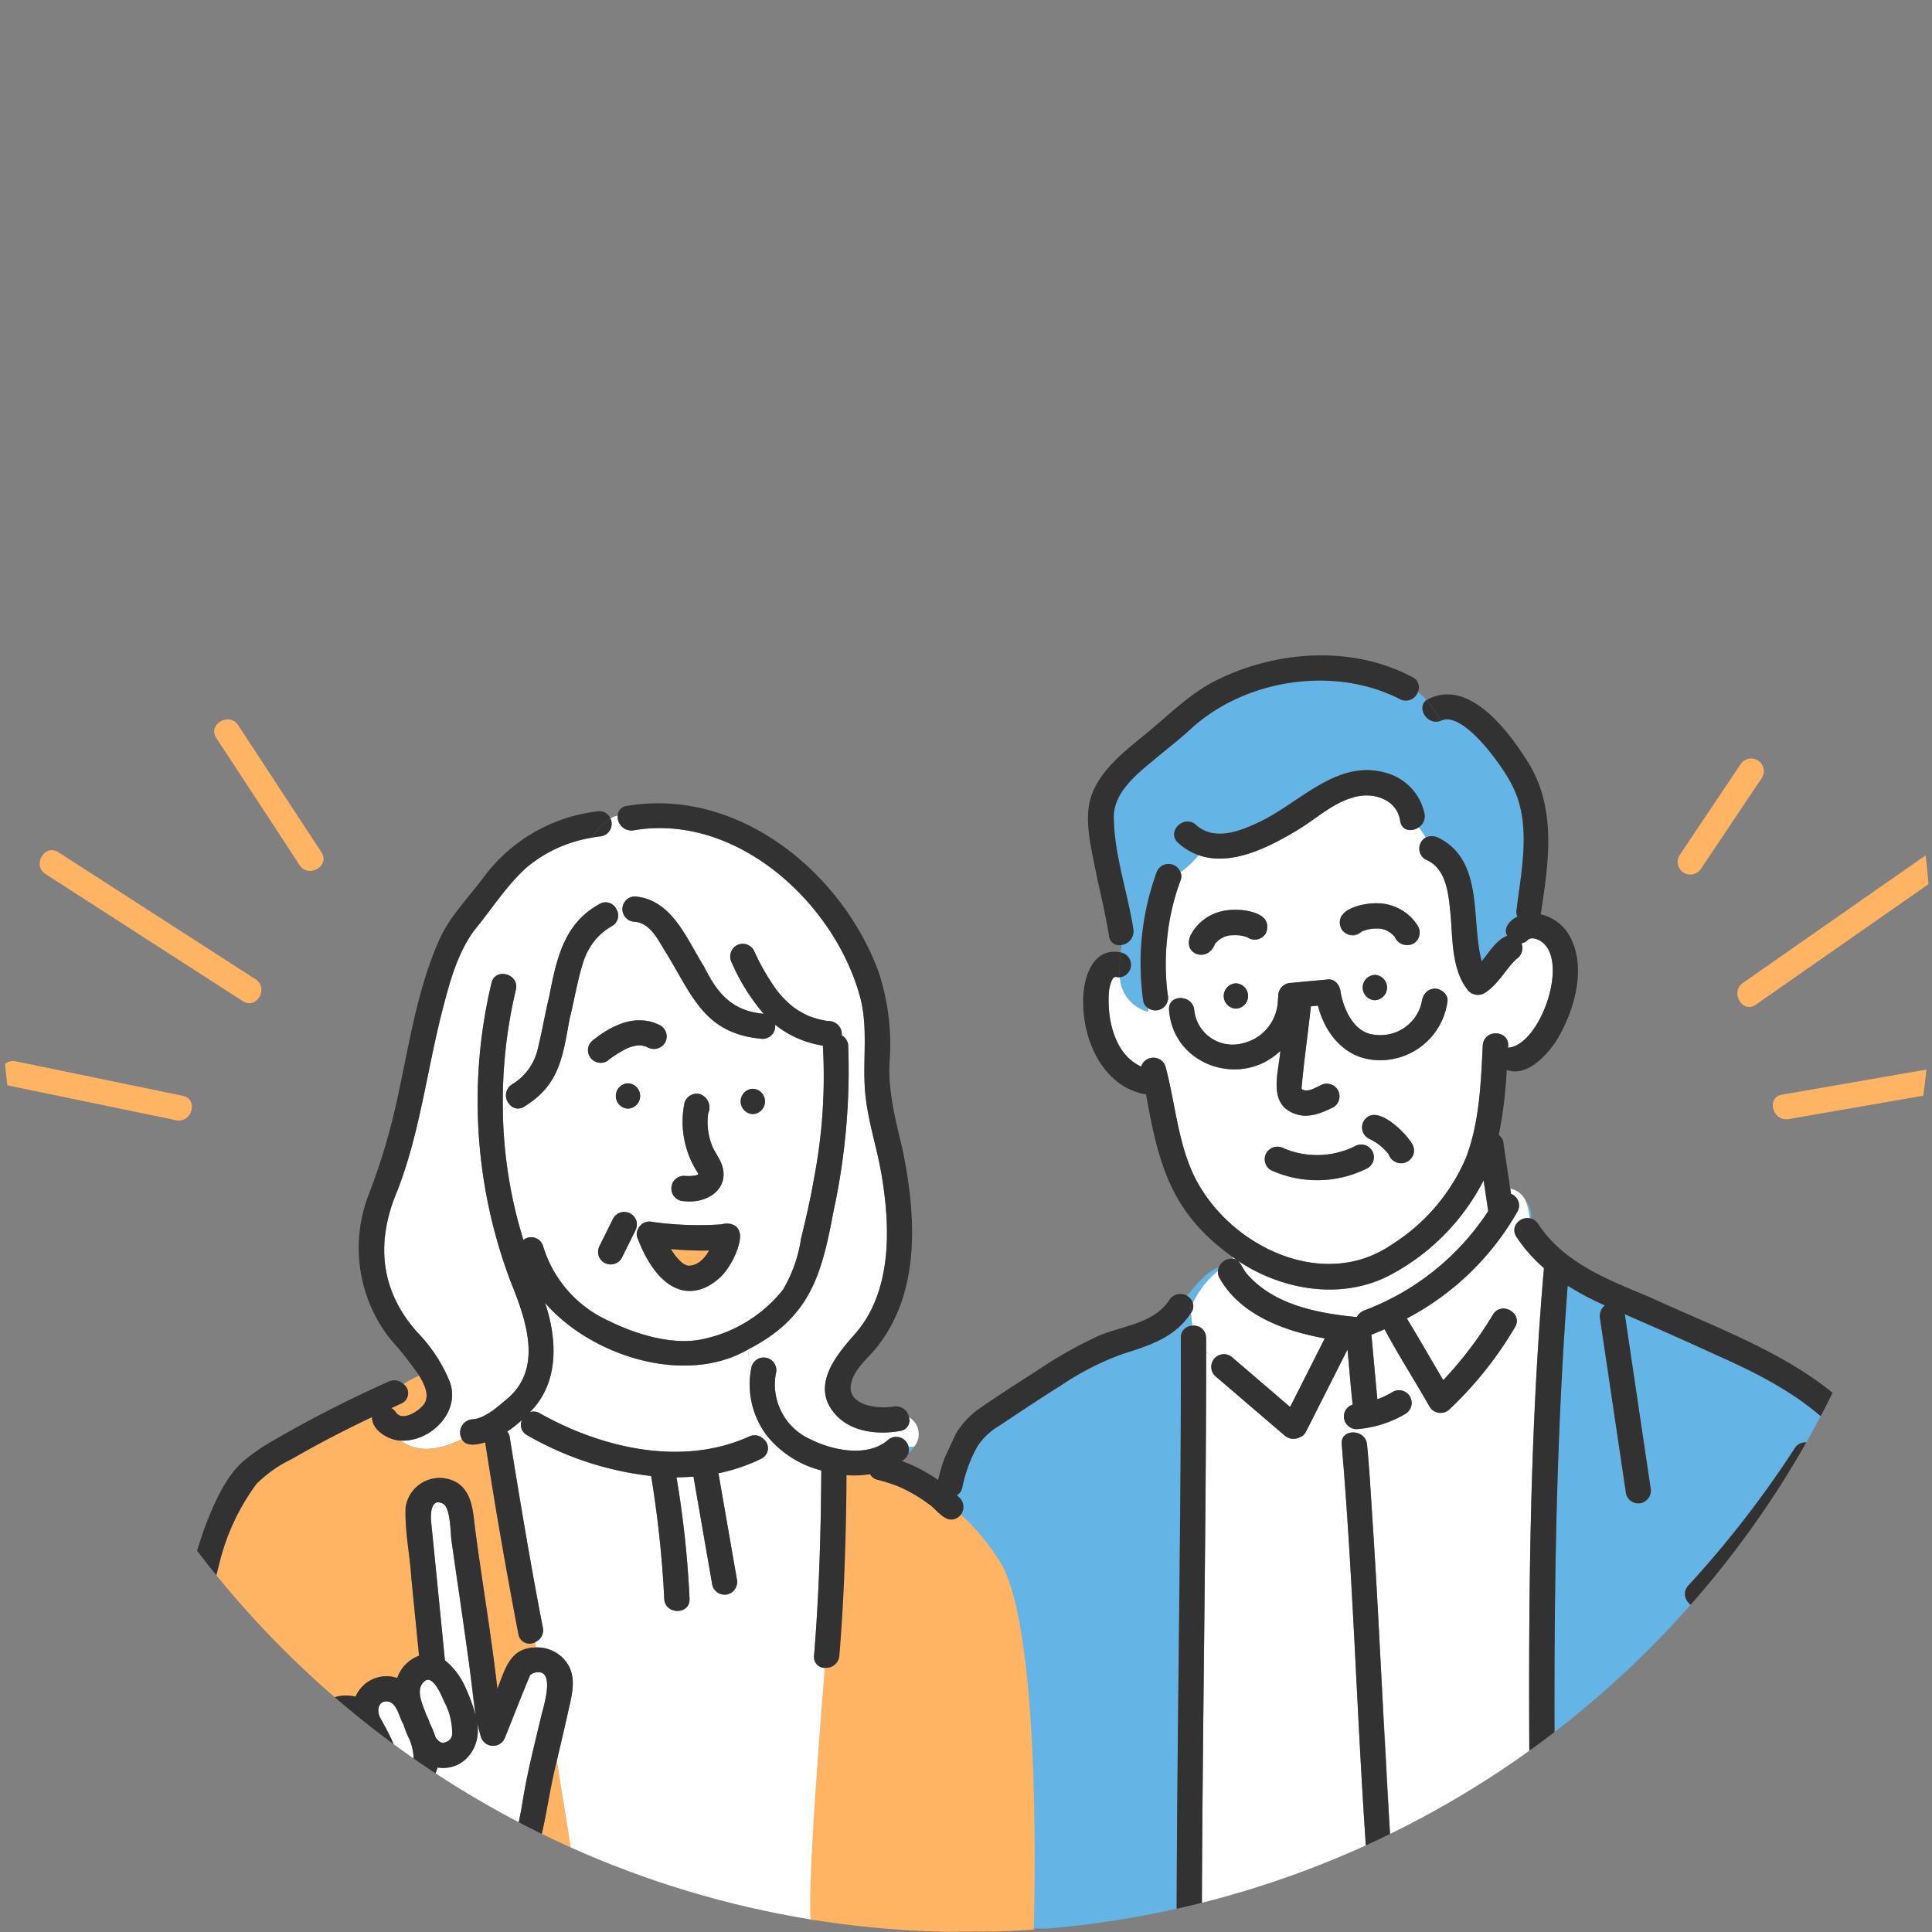 <svg xmlns="http://www.w3.org/2000/svg" xmlns:xlink="http://www.w3.org/1999/xlink" width="203" height="203" viewBox="0 0 203 203">
  <rect x="0" y="0" width="203" height="203" fill="#808080" stroke="none"/>
  <defs>
    <clipPath id="clip-path">
      <circle id="楕円形_59" data-name="楕円形 59" cx="101.5" cy="101.5" r="101.5" fill="#f5f5f5"/>
    </clipPath>
    <clipPath id="clip-path-2">
      <rect id="長方形_69163" data-name="長方形 69163" width="209.779" height="134.137" fill="none"/>
    </clipPath>
  </defs>
  <g id="マスクグループ_94" data-name="マスクグループ 94" clip-path="url(#clip-path)">
    <g id="グループ_103933" data-name="グループ 103933" transform="translate(0 68.863)">
      <g id="グループ_103932" data-name="グループ 103932" clip-path="url(#clip-path-2)">
        <path id="パス_111371" data-name="パス 111371" d="M52.3,159.246a.191.191,0,0,1,.04.023l-.015-.015c-.009,0-.016-.008-.025-.008" transform="translate(-13.678 -41.652)" fill="#64b4e6"/>
        <path id="パス_111372" data-name="パス 111372" d="M51.044,157.313l.016.008c.053,0,.125,0,.182,0l.024-.007.042-.022.01-.011a1.875,1.875,0,0,1,.112-.2,2.605,2.605,0,0,0,.078-.3,5.069,5.069,0,0,0,0-.764,4.46,4.46,0,0,0-.26-.857c-.412-.879-.836-1.768-1.326-2.614a2.471,2.471,0,0,1-.124-.274l-.006-.013-.038-.089c-.5-1.265-2.379-.4-2.615.649-.029.123-.075.243-.093.37a12.64,12.64,0,0,0,.049,2.04,1.32,1.32,0,0,1,2.367-.19c.392.611.732,1.256,1.15,1.851a3.5,3.5,0,0,0,.331.348c.064.014.106.058.1.074" transform="translate(-12.298 -39.637)" fill="#fff"/>
        <path id="パス_111373" data-name="パス 111373" d="M47.064,153.658c0-.021,0-.019,0,0" transform="translate(-12.31 -40.186)" fill="#64b4e6"/>
        <path id="パス_111374" data-name="パス 111374" d="M52.612,159.395h0l.066-.021a.247.247,0,0,0-.067.021" transform="translate(-13.761 -41.685)" fill="#64b4e6"/>
        <path id="パス_111375" data-name="パス 111375" d="M52.428,159.339l.01,0v-.005h0c-.006,0-.051-.036-.088-.059a.3.3,0,0,0,.078.062" transform="translate(-13.693 -41.66)" fill="#64b4e6"/>
        <path id="パス_111376" data-name="パス 111376" d="M52.7,159.391l.027-.016c-.015.007-.026.013-.027.016" transform="translate(-13.783 -41.686)" fill="#64b4e6"/>
        <path id="パス_111377" data-name="パス 111377" d="M58.787,157.374a1.313,1.313,0,0,0-.061.158.254.254,0,0,0,.061-.158" transform="translate(-15.36 -41.162)" fill="#64b4e6"/>
        <path id="パス_111378" data-name="パス 111378" d="M58.6,157.759a.433.433,0,0,0,.058-.07c0-.01-.031.028-.058.07" transform="translate(-15.327 -41.244)" fill="#64b4e6"/>
        <path id="パス_111379" data-name="パス 111379" d="M57.851,158.264a.216.216,0,0,0,.075-.007.213.213,0,0,0-.075.007" transform="translate(-15.131 -41.393)" fill="#64b4e6"/>
        <path id="パス_111380" data-name="パス 111380" d="M57.492,158.295c.01-.007-.05-.013-.112-.018.042.013.1.029.112.018" transform="translate(-15.008 -41.398)" fill="#64b4e6"/>
        <path id="パス_111381" data-name="パス 111381" d="M58.217,158.132a.174.174,0,0,0-.054.02l.054-.02" transform="translate(-15.213 -41.36)" fill="#64b4e6"/>
        <path id="パス_111382" data-name="パス 111382" d="M174.115,40.052c-.212.078-.056.036.015,0a.106.106,0,0,0,.016-.011l-.03.01" transform="translate(-45.513 -10.473)" fill="#64b4e6"/>
        <path id="パス_111383" data-name="パス 111383" d="M197.8,39.407c.016.018.032.032.048.046l.01.007c-.019-.018-.041-.034-.058-.053" transform="translate(-51.736 -10.307)" fill="#64b4e6"/>
        <path id="パス_111384" data-name="パス 111384" d="M197.879,39.479l.019.018c.037.027.042.026-.019-.018" transform="translate(-51.757 -10.326)" fill="#64b4e6"/>
        <path id="パス_111385" data-name="パス 111385" d="M174.194,40.038l.007,0s.009-.007.009-.01l-.016.012" transform="translate(-45.562 -10.469)" fill="#64b4e6"/>
        <path id="パス_111386" data-name="パス 111386" d="M95.485,84.507c.136.22.261.408.416.622a5.444,5.444,0,0,0,.764.807c.1.064.192.128.3.185.024,0,.223.083.276.1.147,0,.265-.018.346-.012a4.732,4.732,0,0,0,.473-.136c.153-.09.292-.162.442-.266a4.692,4.692,0,0,0,.61-.619,3.786,3.786,0,0,0,.357-.568,34.512,34.512,0,0,1-4.006-.145c.007.012.013.024.02.035" transform="translate(-24.97 -22.094)" fill="#ffb464"/>
        <path id="パス_111387" data-name="パス 111387" d="M58.821,157.2c0-.01,0-.02,0-.03-.006.03-.015.058-.022.088,0,.053.019.01.021-.058" transform="translate(-15.379 -41.108)" fill="#64b4e6"/>
        <path id="パス_111388" data-name="パス 111388" d="M193.854,39.216c.074-.03.181-.094.052-.026l-.052.026" transform="translate(-50.704 -10.243)" fill="#64b4e6"/>
        <path id="パス_111389" data-name="パス 111389" d="M99.323,73.88Z" transform="translate(-25.979 -19.324)" fill="#64b4e6"/>
        <path id="パス_111390" data-name="パス 111390" d="M99.368,73.777l0,0c-.021-.065-.016-.043,0,0" transform="translate(-25.988 -19.285)" fill="#64b4e6"/>
        <path id="パス_111391" data-name="パス 111391" d="M99.352,73.817l.007-.01h0l-.029.046.022-.035" transform="translate(-25.98 -19.304)" fill="#64b4e6"/>
        <path id="パス_111392" data-name="パス 111392" d="M99.374,73.8h0l0-.005h0l0,.005" transform="translate(-25.992 -19.301)" fill="#64b4e6"/>
        <path id="パス_111393" data-name="パス 111393" d="M198.531,40.12c0-.007-.017-.034-.047-.067.024.033.047.066.047.067" transform="translate(-51.915 -10.476)" fill="#64b4e6"/>
        <path id="パス_111394" data-name="パス 111394" d="M60.237,145.887c-1.076.859-.174,2.548.153,3.527a4.451,4.451,0,0,1,.372.891,9.743,9.743,0,0,1,.628,1.538c.4.468.607.679,1.184.409a.9.9,0,0,0,.546-.762A6.931,6.931,0,0,0,62.257,148c-.231-.557-1.145-2.807-2.02-2.111" transform="translate(-15.621 -38.123)" fill="#fff"/>
        <path id="パス_111395" data-name="パス 111395" d="M65.115,135.971c-.529-3.809-1.122-7.608-1.647-11.417-.113-.821-.087-3.478-.892-3.9-1.315-.7-1.321,1.193-1.249,1.906.493,4.847.965,9.7,1.447,14.545,1.794,1.4,2.582,3.636,3.225,5.767-.372-2.277-.507-4.615-.883-6.9" transform="translate(-16.034 -31.517)" fill="#fff"/>
        <path id="パス_111396" data-name="パス 111396" d="M58.831,157.123c.009-.042.012-.086.024-.128-.012.044-.016.064-.022.094v.034" transform="translate(-15.388 -41.063)" fill="#64b4e6"/>
        <path id="パス_111397" data-name="パス 111397" d="M176.287,83.583a6.794,6.794,0,0,0,.5.822c2.829,3.371,7.483,4.251,11.642,4.66a1.553,1.553,0,0,1,.829-.713,26.82,26.82,0,0,0,12.986-10.424q-.241-1.617-.484-3.234a23.212,23.212,0,0,1-10.029,10.066c-5.225,2.634-11.726,1.362-16.333-2,0,.058.005.115.009.173a1.136,1.136,0,0,1,.879.655" transform="translate(-45.877 -19.536)" fill="#fff"/>
        <path id="パス_111398" data-name="パス 111398" d="M56.762,105.4c-.357.161-.713.331-1.07.494a1.35,1.35,0,0,1,.474.439c.659.984,2.26-.048,2.811-.673.884-.965.193-2.228-.363-3.184a11.972,11.972,0,0,0-1.65.891,1.178,1.178,0,0,1-.2,2.033" transform="translate(-14.567 -26.803)" fill="#ffb464"/>
        <path id="パス_111399" data-name="パス 111399" d="M83.026,37.831c-3.519,1.924-3.511,6.289-4.455,9.728-.729,3.914-1.023,6.949-4.747,9.228a1.144,1.144,0,0,1-1.578-.216,7.018,7.018,0,0,1-.692.643A48.188,48.188,0,0,0,73.712,70.82a1.308,1.308,0,0,1,2.078.669,12.607,12.607,0,0,0,6.955,7.858c2.726,1.355,6.492,2.514,9.556,1.944a14.61,14.61,0,0,0,8.692-5.253,14.838,14.838,0,0,0,1.887-5.332c.517-2.15,1.026-4.291,1.39-6.474a56.326,56.326,0,0,0,.909-13.838,10.59,10.59,0,0,1-5.017-2.194,1.33,1.33,0,0,1-1.314,1.491C92.543,49.166,91.4,44.9,88.47,40.264c-.735-1.224-1.528-2.734-3.031-2.877a1.339,1.339,0,0,1-1.315-1.46,5.25,5.25,0,0,0-.653.126,1.266,1.266,0,0,1-.445,1.779m1,34.914a1.339,1.339,0,0,1-2.429-.318,1.417,1.417,0,0,1,.134-1.024l1.431-2.882a1.339,1.339,0,0,1,2.429.318,1.417,1.417,0,0,1-.134,1.024l-1.431,2.882M84.7,54.361a1.33,1.33,0,0,1,0,2.658,1.33,1.33,0,0,1,0-2.658m13.118.575a1.33,1.33,0,0,1,0,2.658,1.33,1.33,0,0,1,0-2.658M96.465,70.759c-.521,2.82-2.878,5.881-6.042,5.342-2.47-.57-3.751-3.192-4.663-5.337-.007-.015-.013-.03-.018-.044a1.109,1.109,0,0,1-.013-.992c.005-.013.013-.025.018-.038a1.489,1.489,0,0,1,.078-.143,1.269,1.269,0,0,1,1.009-.656,1.112,1.112,0,0,1,.415.03,35.212,35.212,0,0,0,7.285.256,1.4,1.4,0,0,1,1.931,1.583M90.588,64.08a4.412,4.412,0,0,0,1.319-.063.773.773,0,0,1,.119-.061l.066-.063c-.007-.024-.013-.048-.02-.069a9.828,9.828,0,0,1-1.439-7.405,1.348,1.348,0,0,1,1.635-.928,1.491,1.491,0,0,1,.854,2.025,6.757,6.757,0,0,0,.406,3.378c.015.037.029.074.043.111.2.454.476.867.712,1.3,1.507,2.781-.964,4.767-3.7,4.432a1.329,1.329,0,0,1,0-2.658M84.209,48a5.049,5.049,0,0,1,3.9.281,1.347,1.347,0,0,1,.477,1.819,1.38,1.38,0,0,1-1.91.433l-.063-.024a4.375,4.375,0,0,0-.464-.12l-.027,0a2.445,2.445,0,0,0-.651.016c.2-.029.226-.03.078-.006a5.462,5.462,0,0,0-.814.23l-.055.021a11.371,11.371,0,0,0-2.189,1.385,1.33,1.33,0,0,1-1.342-2.3A10.689,10.689,0,0,1,84.209,48" transform="translate(-18.715 -9.397)" fill="#fff"/>
        <path id="パス_111400" data-name="パス 111400" d="M109.815,86.011a1.112,1.112,0,0,1-.919,1.437c-2.573.458-5.634.07-7.229-2.265-1.938-2.84.642-5.844,2.46-7.911,3.942-4.481,3.739-11.238,2.8-16.758-.479-2.819-1.42-5.584-1.7-8.429-.343-3.441.357-6.944-.575-10.323-2.724-9.872-13-19.27-23.782-17.422a1.451,1.451,0,0,1-1.664-1.55,2.833,2.833,0,0,0-.761.3,1.331,1.331,0,0,1-1.187,1.894c-.265.035-.529.083-.794.13a9.176,9.176,0,0,1-.612.688,9.176,9.176,0,0,0,.612-.688,14.236,14.236,0,0,0-6.832,3.13c-2.133,1.917-3.661,4.392-5.485,6.585-1.822,2.481-2.635,5.611-3.392,8.553-1.6,6.252-2.338,12.743-4.685,18.79-2.288,5.386-1.877,10.484,2.108,14.934a16.247,16.247,0,0,1,3.39,5.183c1.168,3.218-2.1,6.361-5.191,6.167,1.808,1.393,4.281.96,6.459-.154a1.389,1.389,0,0,1,1.109-2.078c1.2-.056,2.521-1.184,3.381-1.93,4.188-3.223,2.256-8.5.62-12.57a53.627,53.627,0,0,1-2-31.345c.4-1.667,2.957-.957,2.563.707a50.8,50.8,0,0,0-1.363,12.685,7,7,0,0,0,.692-.642,1.368,1.368,0,0,1,.236-2.08,5.869,5.869,0,0,0,2.722-3.687c.455-1.848.775-3.732,1.218-5.586.755-3.847,1.506-7.632,5.262-9.682a1.247,1.247,0,0,1,1.787.517,5.4,5.4,0,0,1,.654-.126,1.325,1.325,0,0,1,1.314-1.2c3.9.332,5.407,4.441,7.235,7.335,1.4,2.83,2.947,4.711,6.286,4.99A21.215,21.215,0,0,1,91.2,38.263a1.358,1.358,0,0,1,.477-1.818,1.34,1.34,0,0,1,1.818.476,23.971,23.971,0,0,0,2.426,4.225,10.748,10.748,0,0,0,1.7,1.738l.03.022a8.984,8.984,0,0,0,1.594.929l.1.038a9.413,9.413,0,0,0,1.961.511,1.374,1.374,0,0,1,1.436,1.5,1.324,1.324,0,0,1,.68,1.074,69.983,69.983,0,0,1-1.547,17.424c-1.244,6.7-2.472,11.184-8.982,14.51a9.275,9.275,0,0,0,.346,1.95,1.325,1.325,0,1,1,2.586.567,6.309,6.309,0,0,0,3.718,6.968c2.254,1.117,5.867,1.872,7.991.083a1.332,1.332,0,0,1,2.232.673h.566a2.061,2.061,0,0,0-.518-3.124" transform="translate(-14.3 -5.961)" fill="#fff"/>
        <path id="パス_111401" data-name="パス 111401" d="M160.3,33.434a1.366,1.366,0,0,1-1.19,1.326,3.984,3.984,0,0,0,2.974,3.626c0-.13,0-.261.006-.391a1.071,1.071,0,0,1-.512-.726,27.926,27.926,0,0,1,1.369-13.451,1.337,1.337,0,0,1,2.537-.1,9.995,9.995,0,0,0,1.912-1.794,6.323,6.323,0,0,1-2.161-1.3c-1.272-1.15.614-3.025,1.88-1.88,1.841,1.664,4.433.745,6.382-.179,4.4-1.955,8.339-6.82,13.605-5.281a5.632,5.632,0,0,1,4.031,4.332,1.4,1.4,0,0,1-.61,1.379c.27.36.511.72.73,1.08a1.527,1.527,0,0,1,1.3.01c4.864,2.4,3.414,8.624,4.572,12.986.823-.953,1.482-2.191,2.683-2.677-.459-.792.32-1.676,1.078-2.009a1.171,1.171,0,0,1-.1-.66c.507-4.2,1.588-9-.383-12.99-.886-1.9-5.14-8.014-7.524-6.95l.211.319-.211-.319c-1.428.6-2.665-1.333-1.549-2.162a5.932,5.932,0,0,0-.913-.841,1.337,1.337,0,0,1-1.9.741c-7.021-3.59-16.518-2.049-22.2,3.363-1.049.944-2.169,1.8-3.25,2.71-1.928,1.616-4.633,3.608-4.6,6.367.05,3.976,1.45,7.845,2.06,11.751a1.447,1.447,0,0,1-1.24,1.644c-.026.263-.055.527-.083.788a1.309,1.309,0,0,1,1.083,1.283" transform="translate(-41.452 -0.938)" fill="#64b4e6"/>
        <path id="パス_111402" data-name="パス 111402" d="M217.645,79.453a2.629,2.629,0,0,0-.609-1.944,5.721,5.721,0,0,1,.449,1.91,1.344,1.344,0,0,1,.16.033" transform="translate(-56.767 -20.273)" fill="#64b4e6"/>
        <path id="パス_111403" data-name="パス 111403" d="M171.851,96.876a1.328,1.328,0,0,1,2-.16l6.02,5.162,3.643-7.212c-4.193-.75-8.9-2.449-11.08-6.375a1.331,1.331,0,0,1-.146-.726,9.7,9.7,0,0,0-2.637,3.367,1.2,1.2,0,0,1-.206,1.081c.035.436.083.878.139,1.326,1.7-.057,1.477,1.459,1.467,2.729a2.92,2.92,0,0,1,.8.807" transform="translate(-44.32 -22.903)" fill="#fff"/>
        <path id="パス_111404" data-name="パス 111404" d="M206.926,84.362c0-.047.018-.089.026-.134a15.958,15.958,0,0,1-2.907-3.305,1.3,1.3,0,0,1,1.4-1.93,5.725,5.725,0,0,0-.449-1.91,2.36,2.36,0,0,0-1.234-.589,2.36,2.36,0,0,1,1.234.589,2.233,2.233,0,0,0-1.583-1.2q.04.272.081.544a1.307,1.307,0,0,1,.674,1.866,28.729,28.729,0,0,1-11.621,11.225c1.306,2.14,2.545,4.326,3.829,6.481a39.968,39.968,0,0,0,5.223-6.888c.9-1.453,3.2-.117,2.3,1.342a39.22,39.22,0,0,1-6.869,8.616,1.347,1.347,0,0,1-2.088-.27c-1.556-2.723-3.256-5.382-4.738-8.14-.456.2-.916.391-1.382.569q.311,3.392.622,6.783c.164-.056.326-.12.487-.185a10.453,10.453,0,0,0,1.118-.577,1.33,1.33,0,0,1,1.342,2.3,11.745,11.745,0,0,1-5.129,1.607,1.344,1.344,0,0,1-1.329-1.329,1.3,1.3,0,0,1,.919-1.249c-.217-1.924-.354-3.858-.544-5.786l-4.379,8.666a1.159,1.159,0,0,1-.639.551,1.421,1.421,0,0,1-1.616-.208l-7.291-6.252a1.314,1.314,0,0,1-.121-1.72,2.906,2.906,0,0,0-.8-.806c-.013,20.258-.406,40.515-.458,60.773h18.756a1.368,1.368,0,0,1-.969-1.191c-.27-2.63-.4-5.276-.566-7.915-.951-13.965-1.33-27.977-2.516-41.922-.174-1.7,2.486-1.685,2.658,0,.869,10.594,1.285,21.223,1.928,31.833.338,5.995.542,12.029,1.153,18a1.06,1.06,0,0,1-.715,1.191h14.821c-.172-23.135-.591-46.352,1.373-69.424" transform="translate(-44.726 -19.847)" fill="#fff"/>
        <path id="パス_111405" data-name="パス 111405" d="M169.506,90.8a9.69,9.69,0,0,1,2.637-3.367,1.249,1.249,0,0,1,.093-.366c-1.438.546-2.356,1.859-3.347,3.01a1.346,1.346,0,0,1,.617.724" transform="translate(-44.174 -22.774)" fill="#64b4e6"/>
        <path id="パス_111406" data-name="パス 111406" d="M188.379,22.6c-.3-2.124-2.556-2.977-4.477-2.579-2.425.5-4.256,2.3-6.315,3.544-3.012,1.811-6.973,3.835-10.381,2.634A10,10,0,0,1,165.293,28a1.037,1.037,0,0,1,.027.8,21.418,21.418,0,0,0-1.39,5.93,25.026,25.026,0,0,0,.019,6.108A1.331,1.331,0,0,1,161.9,42.27c0,.13-.005.261-.005.391a3.982,3.982,0,0,1-2.974-3.626,1.515,1.515,0,0,1-.42-.041l-.117.013c-.033.018-.066.038-.1.058l-.027.026c-.021.021-.036.032-.046.041-.048.083-.1.168-.142.253a4.578,4.578,0,0,0-.28,1.025c-.264,2.918.519,6.7,3.371,8.013a1.344,1.344,0,0,1,2.562,0c1.179,4.392,1.37,9.363,3.993,13.211,4.139,6.306,13.118,10.1,19.81,5.466a20.157,20.157,0,0,0,7.752-9.07c1.442-3.762,1.573-7.849,1.774-11.824.126-1.854,3-1.61,2.647.232,3.454-.2,6.7-9.649,3.215-11.326-.422-.189-.862-.262-1.142.013a1.293,1.293,0,0,1-.644.352,1.388,1.388,0,0,1-.551,1.656c-1.039.95-1.985,2.776-3.377,3.586a1.365,1.365,0,0,1-1.818-.477c-1.593-2.1-1.488-5.194-1.7-7.7-.221-2.074-.363-4.974-2.652-5.884a1.334,1.334,0,0,1,.036-2.305c-.218-.36-.46-.719-.73-1.08-.713.5-1.8.4-1.952-.672M166.328,34.682c1.27-2.689,4.959-3.465,7.455-2.08a1.335,1.335,0,1,1-1.471,2.225,3.716,3.716,0,0,0-.738-.194h0a6.182,6.182,0,0,0-1.109,0,3.224,3.224,0,0,0-.565.147.1.1,0,0,1-.022.013,3.78,3.78,0,0,0-.513.29,3.282,3.282,0,0,0-.451.449c-.727,1.988-3.412,1.14-2.583-.85m4.79,7.647a1.33,1.33,0,0,1,0-2.658,1.33,1.33,0,0,1,0,2.658m13.835,16.76A11.7,11.7,0,0,1,174.8,59.3a1.34,1.34,0,0,1-.478-1.819,1.371,1.371,0,0,1,1.82-.477,8.972,8.972,0,0,0,7.467-.213,1.33,1.33,0,0,1,1.342,2.3m4.841-1.5a1.382,1.382,0,0,1-2.618.053,6.934,6.934,0,0,0-1.013-1.01c-.581-.5-1.54-.631-1.745-1.469a1.341,1.341,0,0,1,.928-1.635c1.3-.4,4.943,2.686,4.448,4.061m.9-16.036a1.362,1.362,0,0,1,1.33-1.329c.651.007,1.423.611,1.329,1.329a7.135,7.135,0,0,1-7.833,6.161c-3.11-.313-5.064-2.856-5.789-5.691l-.741.069c-.31,2.887-.736,5.775-.987,8.661-.01-.07.128.128,0,.022.582.422,1.419-.112,1.989-.372a1.33,1.33,0,0,1,1.342,2.3c-1.24.617-2.632,1.2-4.015.682-2.9-1.021-1.715-4.318-1.54-6.611-4.1,3.94-11.249,1.576-11.69-4.282-.161-1.648,2.314-1.681,2.627-.157a4.051,4.051,0,0,0,5.037,3.657,4.767,4.767,0,0,0,3.769-4.479c0-.049.036-.437.038-.552a1.359,1.359,0,0,1,1.329-1.329l3.9-.363c.776-.072,1.257.667,1.328,1.329.183,1.245,1.141,4.2,3.452,4.465a4.46,4.46,0,0,0,4.989-3.1c.059-.193.227-1.164.128-.4m-4.975-2.77a1.33,1.33,0,0,1,0,2.658,1.33,1.33,0,0,1,0-2.658m4.061-3.293a1.422,1.422,0,0,1-1.978-.724,4.021,4.021,0,0,0-.406-.381l-.029-.024a3.59,3.59,0,0,0-.49-.282,3.363,3.363,0,0,0-.555-.154,5.756,5.756,0,0,0-.937.01,4.674,4.674,0,0,0-.985.258,1.358,1.358,0,1,1-1.722-2.068c2.414-1.554,6.08-1.032,7.58,1.547a1.352,1.352,0,0,1-.477,1.819" transform="translate(-41.258 -5.213)" fill="#fff"/>
        <path id="パス_111407" data-name="パス 111407" d="M60.931,131.209Q59,121.159,57.441,111.035c-.781.233-2.034.51-2.451-.339-2.178,1.113-4.651,1.546-6.459.154-1.141-.033-2.983-1.012-2.982-2.47-2.858,1.359-5.679,2.811-8.408,4.4a13.569,13.569,0,0,0-3.731,2.619,23.423,23.423,0,0,0-3.953,8.574,87.484,87.484,0,0,0-2.4,13.122c-1.011,8.406-1.844,16.863-2.374,25.319H41.344c.027-.078.054-.152.081-.229a1.374,1.374,0,0,1-.948-1.575,18.142,18.142,0,0,0-.129-4.4c-.436-3.871-1.252-7.689-1.684-11.562-.127-1.286-.4-2.827.179-4.042a4.154,4.154,0,0,1,4.973-2.844,3.538,3.538,0,0,1,4.381-1.962,3.765,3.765,0,0,1,2.292-2.338q-.4-4.05-.806-8.1c-.151-2.49-.706-5-.608-7.484a3.61,3.61,0,0,1,5.391-2.609c1.7,1.08,1.7,3.3,1.94,5.075.724,5.456,1.688,11.077,2.31,16.594.835-2.1,1.308-4.321,4.044-4.349l-.055-.566a1.183,1.183,0,0,1-1.774-.81" transform="translate(-6.457 -28.348)" fill="#ffb464"/>
        <path id="パス_111408" data-name="パス 111408" d="M75.868,162.19c-.651,3.645-1.5,7.395-4.142,10.151-.484.824-.865,1.726-1.415,2.5,0,.12-.015.236-.022.354h9.467l-2.863-17.918c-.374,1.626-.733,3.257-1.025,4.908" transform="translate(-18.385 -41.138)" fill="#ffb464"/>
        <path id="パス_111409" data-name="パス 111409" d="M105.672,134.846a1.141,1.141,0,0,1-1.26-1.272c.532-6.469.727-12.984.761-19.473a10.693,10.693,0,0,1-5.708-3.648c-.124.114-.249.222-.373.332a1.219,1.219,0,0,1-.2,2.062,18.511,18.511,0,0,1-4.524,1.541q.963,5.539,1.926,11.078a1.36,1.36,0,0,1-.928,1.635,1.34,1.34,0,0,1-1.635-.928q-.995-5.716-1.987-11.431c-.592.047-1.187.072-1.784.074a105.392,105.392,0,0,1,1.371,12.76c.077,1.713-2.582,1.7-2.658,0a112.763,112.763,0,0,0-1.38-12.9,33.519,33.519,0,0,1-13.032-4.291,1.221,1.221,0,0,1-.537-1.594,13.129,13.129,0,0,1-1.545,1.216,1.2,1.2,0,0,1,.258.589c1.075,6.683,2.189,13.367,3.481,20.012a1.35,1.35,0,0,1-.789,1.518l.054.565a3.8,3.8,0,0,1,3.414,1.861c.853,1.506.346,3.226,0,4.8-.386,1.758-.807,3.5-1.21,5.246l2.862,17.918h24.108c.5-9.224,1.418-18.447,1.314-27.671" transform="translate(-18.879 -28.456)" fill="#fff"/>
        <path id="パス_111410" data-name="パス 111410" d="M62.03,171a1.634,1.634,0,0,1,.29-1.311,14.784,14.784,0,0,1,1.375-2.323c2.479-2.647,3.132-6.385,3.7-9.84.49-2.8,1.194-5.538,1.848-8.305.227-.958,1.615-5.19-.822-4.456a1.176,1.176,0,0,0-.361.225c-.907,2.142-1.734,4.324-2.612,6.48a1.342,1.342,0,0,1-2.563,0c-.159-.579-.31-1.138-.441-1.7.637,2.647-1.273,5.35-4.117,4.927a3.53,3.53,0,0,1-4.151,2.6,25.211,25.211,0,0,1,4.489,7.023,1.373,1.373,0,0,1-.477,1.819,1.333,1.333,0,0,1-1.819-.477,24.3,24.3,0,0,0-3.057-5.284c-.566-.781-1.306-1.432-1.881-2.2-2.1.169-3.227-1.912-4.137-3.482.484,3.821,1.27,7.6,1.661,11.433.046,1.411.928,6.373-1.628,5.544-.027.077-.055.151-.081.229H62.9a1.317,1.317,0,0,1-.869-.9" transform="translate(-12.357 -37.842)" fill="#fff"/>
        <path id="パス_111411" data-name="パス 111411" d="M69.563,181.42H70.1c.007-.118.018-.235.023-.354a1.46,1.46,0,0,1-.558.354" transform="translate(-18.195 -47.359)" fill="#64b4e6"/>
        <path id="パス_111412" data-name="パス 111412" d="M98.661,98.977a9.307,9.307,0,0,1-.346-1.95c-6.674,3.865-16.58.618-21.327-4.908,1.3,3.856,1.5,8.422-1.591,11.491a1.232,1.232,0,0,1,1.047.121c6.481,3.655,14.9,5.622,21.949,2.46a1.316,1.316,0,0,1,1.54.233c.125-.11.249-.217.374-.332a8.894,8.894,0,0,1-1.646-7.115" transform="translate(-19.721 -24.094)" fill="#fff"/>
        <path id="パス_111413" data-name="パス 111413" d="M129.841,112.634h-.567a1.4,1.4,0,0,1-.02.679,4.019,4.019,0,0,0,.587-.679" transform="translate(-33.807 -29.46)" fill="#64b4e6"/>
        <path id="パス_111414" data-name="パス 111414" d="M126.158,158.064l30.463.354c.046-12.907.2-25.812.312-38.718.07-7.835.213-15.676.136-23.511a1.223,1.223,0,0,1,1.193-1.274c-.056-.447-.1-.89-.139-1.326-1.681,2.579-4.384,3.407-7.182,4.294a29,29,0,0,0-6.421,3.276c-2.218,1.378-4.386,2.834-6.559,4.281a6.83,6.83,0,0,0-2.268,2.155,15,15,0,0,0-1.592,4.331,1.161,1.161,0,0,1-1.112.946l-.394,1.6" transform="translate(-32.997 -24.479)" fill="#64b4e6"/>
        <path id="パス_111415" data-name="パス 111415" d="M258.574,151.961c-.944-12-1.845-24-3.223-35.956-.289-10.228-8.5-15.19-16.895-18.911-3.28-1.516-6.58-2.97-9.89-4.413q1.351,9.1,2.7,18.192a1.361,1.361,0,0,1-.928,1.635,1.34,1.34,0,0,1-1.636-.928q-1.366-9.2-2.732-18.4a1.464,1.464,0,0,1,.5-1.427,31.066,31.066,0,0,1-3.906-2.066c-1.709,22.52-1.447,45.143-1.227,67.711h12.029c-.452-8.779-.566-17.573-1.1-26.349-.1-1.712,2.556-1.7,2.658,0,.529,8.776.643,17.57,1.1,26.349h25.422l-.47-4.577a1.41,1.41,0,0,1-2.4-.86m-9.853-43.853a112.9,112.9,0,0,1-11.587,14.953c-1.16,1.263-3.036-.622-1.879-1.879a108.825,108.825,0,0,0,11.171-14.415c.928-1.432,3.228-.1,2.3,1.342" transform="translate(-57.85 -23.458)" fill="#64b4e6"/>
        <path id="パス_111416" data-name="パス 111416" d="M58.216,158.09a.407.407,0,0,0,.112-.072c-.037.025-.073.051-.112.072" transform="translate(-15.227 -41.331)" fill="#64b4e6"/>
        <path id="パス_111417" data-name="パス 111417" d="M121.761,161.822c.167.112.077.013,0,0" transform="translate(-31.847 -42.326)" fill="#64b4e6"/>
        <path id="パス_111418" data-name="パス 111418" d="M57.528,154.779a3.235,3.235,0,0,0-.032-.416,6.37,6.37,0,0,0-.351-1.434,12.1,12.1,0,0,1-.694-1.714c-.467-.725-.648-2.311-1.729-2.39-.935-.032-1.056.964-.752,1.625.858,1.631,1.914,3.282,1.988,5.171l.17.091a2.872,2.872,0,0,0,.289.083c.081,0,.228,0,.335,0a1.7,1.7,0,0,0,.21-.058c.035-.017.071-.035.1-.055a.6.6,0,0,1,.129-.087c.044-.041.086-.084.126-.128s.069-.1.106-.151c.021-.08.053-.163.069-.246a1.043,1.043,0,0,1,.024-.122c0-.057.006-.114.006-.173" transform="translate(-14.077 -38.926)" fill="#fff"/>
        <path id="パス_111419" data-name="パス 111419" d="M58.368,158c.027-.019.055-.038.084-.055l-.067.04a.163.163,0,0,1-.017.015" transform="translate(-15.267 -41.311)" fill="#64b4e6"/>
        <path id="パス_111420" data-name="パス 111420" d="M91.815,80.562a1.268,1.268,0,0,0-1.009.657,1.482,1.482,0,0,0-.078.143c-.006.013-.013.024-.018.038a1.109,1.109,0,0,0,.013.992c.006.015.011.03.018.044,1.426,3.842,4.649,7.517,8.6,4.016,1.387-1.2,3.861-6.218.173-5.6a35.161,35.161,0,0,1-7.285-.256,1.132,1.132,0,0,0-.416-.03m3.274,2.956c1.029.067,2.072.108,3.11.075a3.845,3.845,0,0,1-.357.568,4.736,4.736,0,0,1-.61.619c-.151.1-.289.176-.443.266a4.721,4.721,0,0,1-.472.136c-.081-.006-.2.012-.346.012-.052-.013-.253-.1-.276-.1-.111-.057-.2-.121-.3-.185a5.445,5.445,0,0,1-.764-.807c-.161-.225-.3-.423-.436-.657.3.024.6.051.9.071" transform="translate(-23.697 -21.07)" fill="#323232"/>
        <path id="パス_111421" data-name="パス 111421" d="M257.5,122.815c-.431-4.527-.738-9.146-1.6-13.618-2.679-12-16.21-16.181-26.088-20.772-4.38-1.839-9.127-3.589-11.839-7.747a1.286,1.286,0,0,0-.735-.555c.024,1.421-.2,2.966,1.849,3.375-2.048-.41-1.825-1.955-1.849-3.375-1.029-.3-2.3.764-1.56,1.9a15.94,15.94,0,0,0,2.907,3.305c-2.02,23.109-1.557,46.38-1.4,69.558h2.66c-.219-22.568-.481-45.191,1.227-67.712a30.878,30.878,0,0,0,3.906,2.067,1.465,1.465,0,0,0-.5,1.427q1.367,9.2,2.733,18.4a1.339,1.339,0,0,0,1.635.929,1.363,1.363,0,0,0,.928-1.636q-1.351-9.1-2.7-18.191c3.31,1.442,6.61,2.9,9.891,4.412,8.364,3.694,16.63,8.725,16.894,18.912.99,8.4,1.675,16.832,2.379,25.259q.438,5.347.844,10.7a1.41,1.41,0,0,0,2.4.86l-.467-4.559.467,4.559a1.147,1.147,0,0,0,.257-.86c-.667-8.883-1.393-17.763-2.238-26.63" transform="translate(-56.352 -20.944)" fill="#323232"/>
        <path id="パス_111422" data-name="パス 111422" d="M169.636,92.127c-.08.134-.167.261-.25.393.01.227.026.456.044.688a1.2,1.2,0,0,0,.205-1.081" transform="translate(-44.304 -24.096)" fill="#323232"/>
        <path id="パス_111423" data-name="パス 111423" d="M134.088,108.215c-.259.752-.475,1.52-.659,2.288a1.355,1.355,0,0,0,1.451,1.653l.827-3.377-.827,3.377a1.163,1.163,0,0,0,1.113-.946,14.994,14.994,0,0,1,1.591-4.331,6.837,6.837,0,0,1,2.269-2.155c2.173-1.447,4.341-2.9,6.559-4.281a28.994,28.994,0,0,1,6.421-3.276c2.8-.887,5.5-1.715,7.182-4.294q-.028-.347-.044-.688a5.792,5.792,0,0,1-2.232,2.255,5.792,5.792,0,0,0,2.232-2.255c-.01-.236-.016-.469-.016-.7,0,.23.006.463.016.7.083-.131.169-.259.25-.393a1.386,1.386,0,0,0-2.457-.325c-1.608,2.523-4.931,2.717-7.462,3.8a45.957,45.957,0,0,0-6.519,3.692c-2.045,1.306-4.1,2.626-6.088,4.012a8.492,8.492,0,0,0-2.4,2.626" transform="translate(-34.888 -23.762)" fill="#323232"/>
        <path id="パス_111424" data-name="パス 111424" d="M118.59,116.586s-4.513,47.772-3.008,47.917,23.185,0,23.185,0,1.06-31.755-3.615-38.954c-7.352-11.323-16.563-8.962-16.563-8.962" transform="translate(-30.151 -30.44)" fill="#ffb464"/>
        <path id="パス_111425" data-name="パス 111425" d="M238.856,145.246c-.1-1.7-2.762-1.712-2.658,0,.529,8.776.644,17.57,1.1,26.35h2.658c-.451-8.78-.566-17.573-1.1-26.35" transform="translate(-61.778 -37.655)" fill="#323232"/>
        <path id="パス_111426" data-name="パス 111426" d="M69.21,181.571c.021-.007.041-.017.061-.024h-.826a1.229,1.229,0,0,0,.766.024" transform="translate(-17.902 -47.485)" fill="#323232"/>
        <path id="パス_111427" data-name="パス 111427" d="M69.531,144.718l.323,2.025c.4-1.746.824-3.488,1.21-5.245.346-1.574.853-3.295,0-4.8a3.8,3.8,0,0,0-3.414-1.861l.243,2.514-.243-2.514c-2.739.03-3.208,2.252-4.044,4.349-.622-5.516-1.585-11.138-2.311-16.594-.237-1.778-.244-4-1.939-5.076a3.611,3.611,0,0,0-5.392,2.61c-.1,2.483.458,4.993.608,7.484l.806,8.1a3.765,3.765,0,0,0-2.292,2.338,3.538,3.538,0,0,0-4.381,1.962,4.154,4.154,0,0,0-4.973,2.844c-.576,1.215-.306,2.757-.179,4.042.431,3.872,1.246,7.691,1.684,11.562a18.142,18.142,0,0,1,.129,4.4,1.374,1.374,0,0,0,.948,1.575,16.4,16.4,0,0,1,.735-1.743,16.4,16.4,0,0,0-.735,1.743c2.554.832,1.673-4.139,1.628-5.544-.391-3.833-1.177-7.613-1.661-11.433.91,1.568,2.035,3.652,4.138,3.482.575.765,1.314,1.416,1.88,2.2a24.276,24.276,0,0,1,3.058,5.284,1.333,1.333,0,0,0,1.819.476,1.371,1.371,0,0,0,.476-1.818,25.191,25.191,0,0,0-4.489-7.023,3.529,3.529,0,0,0,4.151-2.6c2.846.423,4.753-2.282,4.117-4.927.131.561.283,1.12.441,1.7a1.342,1.342,0,0,0,2.564,0c.878-2.156,1.7-4.337,2.612-6.479a1.19,1.19,0,0,1,.361-.226c2.437-.733,1.049,3.5.822,4.457-.654,2.767-1.359,5.5-1.848,8.305-.566,3.454-1.219,7.193-3.7,9.84a14.787,14.787,0,0,0-1.376,2.323,1.4,1.4,0,0,0,.579,2.215h.827a1.478,1.478,0,0,0,.558-.354c.021-.532.022-1.074.022-1.617,0,.543,0,1.085-.022,1.617.549-.78.93-1.681,1.415-2.506,3.849-4.052,3.824-9.938,5.167-15.058ZM50.2,148.308a.283.283,0,0,1,.067-.021l-.066.021h0m.062,0,.027-.016-.027.016m.3-.562a2.6,2.6,0,0,1-.078.3,1.881,1.881,0,0,0-.112.2l-.01.011-.042.022-.024.007c-.058,0-.128,0-.182,0l-.016-.008v.005l-.01,0a.309.309,0,0,1-.078-.062.191.191,0,0,0-.039-.023c.01,0,.016.006.024.008a3.591,3.591,0,0,1-.331-.348c-.418-.594-.758-1.239-1.15-1.851a1.32,1.32,0,0,0-2.367.19,12.725,12.725,0,0,1-.049-2.04c.018-.127.064-.247.093-.37.235-1.05,2.111-1.914,2.615-.649l.038.089.006.013a2.346,2.346,0,0,0,.125.274c.489.846.913,1.736,1.325,2.614a4.46,4.46,0,0,1,.26.857,5.069,5.069,0,0,1,0,.764m3.163-.265c.061,0,.12.011.111.018s-.069-.005-.111-.018m.348-.008a.209.209,0,0,1,.075-.007.214.214,0,0,1-.075.007m.23-.079c.03-.014.053-.024.055-.02s-.025.006-.055.02m.323-.277c.027-.042.053-.08.058-.07a.448.448,0,0,1-.058.07m.094-.145a1.316,1.316,0,0,1,.061-.158.253.253,0,0,1-.061.158m.078-.311h0c.006.042-.025.162-.022.088-.017.082-.049.166-.069.246l-.106.15c-.041.044-.083.087-.126.128l.067-.04c-.029.017-.057.036-.084.055a.4.4,0,0,1-.112.073c-.034.019-.069.037-.1.055a2.07,2.07,0,0,1-.211.058c-.106,0-.253,0-.334,0a2.589,2.589,0,0,1-.289-.083l-.171-.09c-.074-1.889-1.13-3.541-1.988-5.171-.3-.662-.183-1.658.752-1.626,1.082.08,1.262,1.665,1.729,2.39a12.065,12.065,0,0,0,.694,1.714,6.411,6.411,0,0,1,.351,1.434,2.844,2.844,0,0,1,.025.589c.007-.031.01-.05.022-.094-.011.041-.014.085-.023.126m4.056-2.692a.9.9,0,0,1-.546.762c-.578.27-.78.059-1.185-.409a9.671,9.671,0,0,0-.627-1.538,4.453,4.453,0,0,0-.373-.891c-.327-.978-1.229-2.668-.152-3.527.874-.7,1.789,1.554,2.02,2.111a6.931,6.931,0,0,1,.863,3.491m1.464-4.76a7.516,7.516,0,0,0-2.224-3.022c-.482-4.849-.954-9.7-1.447-14.544-.072-.714-.066-2.6,1.249-1.907.8.426.778,3.082.891,3.9.883,6.1,1.787,12.2,2.531,18.315a17.607,17.607,0,0,0-1-2.745" transform="translate(-11.346 -30.599)" fill="#323232"/>
        <path id="パス_111428" data-name="パス 111428" d="M58.216,158.085c.039-.021.075-.047.112-.072l.017-.015a.565.565,0,0,0-.129.087" transform="translate(-15.227 -41.325)" fill="#323232"/>
        <path id="パス_111429" data-name="パス 111429" d="M58.8,157.245c.007-.03.016-.058.023-.088v-.034a1.165,1.165,0,0,0-.024.122" transform="translate(-15.38 -41.097)" fill="#323232"/>
        <path id="パス_111430" data-name="パス 111430" d="M52.432,159.331c0-.016-.039-.06-.1-.074l.015.015c.037.023.083.055.089.059" transform="translate(-13.687 -41.655)" fill="#323232"/>
        <path id="パス_111431" data-name="パス 111431" d="M251.284,112.6a108.764,108.764,0,0,1-11.171,14.415c-1.156,1.258.719,3.143,1.88,1.879a112.931,112.931,0,0,0,11.586-14.953c.934-1.44-1.366-2.774-2.3-1.342" transform="translate(-62.708 -29.29)" fill="#323232"/>
        <path id="パス_111432" data-name="パス 111432" d="M117.767,85.164a3.976,3.976,0,0,1,.736.389,1.4,1.4,0,0,0-1.625-1.126c-1.636.291-4.88-.1-4.476-2.337.269-1.488,1.609-2.582,2.537-3.674,4.859-5.847,4.326-14.131,2.85-21.13-.733-3.1-1.549-6.184-1.306-9.4a24.373,24.373,0,0,0-1.173-9.109c-3.872-10.549-14.824-19.438-26.462-17.456a1.067,1.067,0,0,0-.958,1.015,3.778,3.778,0,0,1,1.815.063,3.778,3.778,0,0,0-1.815-.063,1.45,1.45,0,0,0,1.664,1.549c10.778-1.848,21.057,7.55,23.781,17.422.933,3.379.233,6.882.576,10.323.284,2.844,1.224,5.609,1.7,8.429.939,5.52,1.142,12.277-2.8,16.758-1.819,2.067-4.4,5.071-2.461,7.911,1.594,2.335,4.654,2.723,7.229,2.265a1.112,1.112,0,0,0,.919-1.437,3.976,3.976,0,0,0-.736-.389" transform="translate(-22.988 -5.503)" fill="#323232"/>
        <path id="パス_111433" data-name="パス 111433" d="M83.585,35.845a5.57,5.57,0,0,0-2.469,1.314,5.57,5.57,0,0,1,2.469-1.314,1.246,1.246,0,0,0-1.787-.516c-3.76,2.056-4.505,5.831-5.262,9.682-.443,1.853-.763,3.737-1.218,5.586A5.871,5.871,0,0,1,72.6,54.284a1.369,1.369,0,0,0-.236,2.08c.431-.453.857-.966,1.373-1.482-.516.516-.942,1.029-1.373,1.482a1.144,1.144,0,0,0,1.578.216c3.731-2.288,4.015-5.309,4.747-9.228.461-1.918.814-3.894,1.378-5.784a6.522,6.522,0,0,1,3.077-3.943,1.266,1.266,0,0,0,.445-1.779" transform="translate(-18.829 -9.189)" fill="#323232"/>
        <path id="パス_111434" data-name="パス 111434" d="M84.179,25.228c.264-.047.528-.095.794-.13A1.331,1.331,0,0,0,86.159,23.2a8.065,8.065,0,0,0-1.98,2.024" transform="translate(-22.018 -6.069)" fill="#323232"/>
        <path id="パス_111435" data-name="パス 111435" d="M68.467,22.166A17.4,17.4,0,0,0,56.344,29.09c-1.544,2.085-3.491,4.041-4.593,6.41-2.6,5.763-3.367,12.131-4.8,18.238a66.792,66.792,0,0,1-2.7,8.72,15.488,15.488,0,0,0,2.283,15.191,38.259,38.259,0,0,1,3.018,3.818,7.889,7.889,0,0,1,1.257-.441,7.889,7.889,0,0,0-1.257.441c.556.956,1.247,2.22.363,3.184-.55.624-2.152,1.656-2.81.673a1.359,1.359,0,0,0-.475-.439c.357-.163.713-.333,1.07-.494a1.178,1.178,0,0,0,.2-2.033,14.777,14.777,0,0,1-4.478,2.361,14.777,14.777,0,0,0,4.478-2.361,1.375,1.375,0,0,0-1.543-.262,129.046,129.046,0,0,0-12.455,6.383h0a20.307,20.307,0,0,0-2.746,1.92c-1.972,1.682-3.166,4.556-4.09,6.912a63.1,63.1,0,0,0-3.324,14.878c-1.156,9.194-2.018,18.426-2.673,27.669h2.664c.529-8.456,1.362-16.913,2.373-25.319a87.459,87.459,0,0,1,2.4-13.121,23.411,23.411,0,0,1,3.953-8.574,13.579,13.579,0,0,1,3.731-2.62c2.729-1.584,5.551-3.036,8.408-4.394,0,1.459,1.839,2.435,2.983,2.469a4.83,4.83,0,0,1-1.2-1.364,4.83,4.83,0,0,0,1.2,1.364c3.09.187,6.359-2.943,5.191-6.167a16.232,16.232,0,0,0-3.389-5.183c-3.979-4.431-4.4-9.568-2.108-14.934,2.346-6.047,3.084-12.537,4.684-18.79.756-2.942,1.57-6.072,3.392-8.553,1.824-2.194,3.353-4.667,5.484-6.585a14.248,14.248,0,0,1,6.833-3.13,8.068,8.068,0,0,1,1.981-2.024,1.231,1.231,0,0,0-1.187-.764" transform="translate(-5.513 -5.796)" fill="#323232"/>
        <path id="パス_111436" data-name="パス 111436" d="M91.273,52.471c-2.372-1.275-5.04-.106-6.96,1.457a1.46,1.46,0,0,0-.611.795,1.343,1.343,0,0,0,1.952,1.5,11.421,11.421,0,0,1,2.188-1.385l.055-.021a5.563,5.563,0,0,1,.814-.231q.222-.037-.078.007a2.471,2.471,0,0,1,.65-.016l.028,0a4.194,4.194,0,0,1,.464.12l.064.024a1.38,1.38,0,0,0,1.91-.433,1.348,1.348,0,0,0-.477-1.819" transform="translate(-21.878 -13.582)" fill="#323232"/>
        <path id="パス_111437" data-name="パス 111437" d="M88.9,60.891a1.33,1.33,0,0,0,0,2.658,1.33,1.33,0,0,0,0-2.658" transform="translate(-22.916 -15.926)" fill="#323232"/>
        <path id="パス_111438" data-name="パス 111438" d="M106.663,61.669a1.33,1.33,0,0,0,0,2.658,1.33,1.33,0,0,0,0-2.658" transform="translate(-27.563 -16.13)" fill="#323232"/>
        <path id="パス_111439" data-name="パス 111439" d="M86.707,79.837l-1.431,2.882a1.417,1.417,0,0,0-.134,1.024,1.339,1.339,0,0,0,2.429.318L89,81.179a1.413,1.413,0,0,0,.134-1.024,1.339,1.339,0,0,0-2.429-.318" transform="translate(-22.258 -20.713)" fill="#323232"/>
        <path id="パス_111440" data-name="パス 111440" d="M98.3,70.873a.782.782,0,0,0-.12.061A4.412,4.412,0,0,1,96.865,71a1.329,1.329,0,0,0,0,2.658c2.733.334,5.2-1.652,3.7-4.432-.236-.434-.511-.847-.711-1.3l-.044-.111a6.756,6.756,0,0,1-.406-3.378,1.491,1.491,0,0,0-.854-2.025,1.348,1.348,0,0,0-1.635.928,9.824,9.824,0,0,0,1.439,7.405c.006.021.013.044.02.069l-.066.063m.068-.057h0l-.007.011-.022.034h0l.03-.046m0-.006h0l0-.005,0,.005m-.038.06h0m.041-.067,0,0c-.012-.047-.018-.069,0,0" transform="translate(-24.993 -16.314)" fill="#323232"/>
        <path id="パス_111441" data-name="パス 111441" d="M106.253,49.968a1.326,1.326,0,0,0-.68-1.074,1.375,1.375,0,0,0-1.436-1.5,9.411,9.411,0,0,1-1.961-.51l-.1-.038a9.008,9.008,0,0,1-1.6-.929l-.03-.022a10.808,10.808,0,0,1-1.7-1.738,24,24,0,0,1-2.426-4.225,1.34,1.34,0,0,0-1.818-.477,1.359,1.359,0,0,0-.477,1.819,21.245,21.245,0,0,0,3.342,5.354c-3.344-.283-4.877-2.156-6.286-4.99-1.828-2.894-3.33-7-7.235-7.335a1.325,1.325,0,0,0-1.314,1.2,4.6,4.6,0,0,1,.57-.037,4.6,4.6,0,0,0-.57.037,1.339,1.339,0,0,0,1.314,1.46c1.5.143,2.3,1.653,3.031,2.877,2.945,4.656,4.056,8.89,10.38,9.428a1.329,1.329,0,0,0,1.313-1.491,10.592,10.592,0,0,0,5.018,2.194,56.361,56.361,0,0,1-.909,13.838c-.365,2.183-.874,4.324-1.39,6.474a14.854,14.854,0,0,1-1.887,5.332,14.609,14.609,0,0,1-8.691,5.253c-3.065.571-6.831-.589-9.556-1.944A12.608,12.608,0,0,1,74.2,71.063a1.307,1.307,0,0,0-2.077-.669,48.184,48.184,0,0,1-2.158-13.605,3.545,3.545,0,0,1-2.367.829,3.545,3.545,0,0,0,2.367-.829A50.8,50.8,0,0,1,71.332,44.1c.394-1.663-2.168-2.373-2.563-.707a53.626,53.626,0,0,0,2,31.345c1.636,4.063,3.567,9.355-.62,12.57-.86.746-2.184,1.873-3.381,1.93a1.389,1.389,0,0,0-1.109,2.078A13.44,13.44,0,0,0,67.6,90.109a13.44,13.44,0,0,1-1.938,1.211c.417.849,1.67.572,2.451.339q1.557,10.111,3.491,20.174a1.183,1.183,0,0,0,1.774.81l-.193-2,.193,2a1.347,1.347,0,0,0,.789-1.517c-1.291-6.646-2.4-13.329-3.48-20.013a1.193,1.193,0,0,0-.258-.588,13.288,13.288,0,0,0,1.545-1.216,1.221,1.221,0,0,0,.537,1.593,33.531,33.531,0,0,0,13.033,4.292,112.917,112.917,0,0,1,1.379,12.9c.077,1.7,2.735,1.714,2.658,0a105.259,105.259,0,0,0-1.371-12.76c.6,0,1.192-.027,1.784-.073l1.987,11.43a1.341,1.341,0,0,0,1.635.929,1.359,1.359,0,0,0,.928-1.636q-.963-5.538-1.926-11.077a18.506,18.506,0,0,0,4.524-1.541,1.22,1.22,0,0,0,.2-2.062,47.473,47.473,0,0,1-5.372,3.978A47.473,47.473,0,0,0,97.343,91.3a1.316,1.316,0,0,0-1.54-.233c-7.045,3.163-15.467,1.2-21.949-2.46a1.229,1.229,0,0,0-1.047-.12c3.095-3.07,2.887-7.635,1.59-11.492,4.747,5.525,14.651,8.774,21.328,4.908-.06-.737-.061-1.468-.061-2.133,0,.665,0,1.4.061,2.133,6.52-3.338,7.732-7.8,8.981-14.51a69.945,69.945,0,0,0,1.548-17.424" transform="translate(-17.13 -8.971)" fill="#323232"/>
        <path id="パス_111442" data-name="パス 111442" d="M128.758,114.674a17.209,17.209,0,0,0-6.093-3.9,1.443,1.443,0,0,0,.685-.8,3.349,3.349,0,0,1-2.144.978,3.349,3.349,0,0,0,2.144-.978,1.415,1.415,0,0,0,.02-.679h0a1.332,1.332,0,0,0-2.232-.673c-2.124,1.788-5.738,1.034-7.991-.083a6.31,6.31,0,0,1-3.717-6.969,1.325,1.325,0,1,0-2.586-.567,4.543,4.543,0,0,0,1.808,2.563,4.543,4.543,0,0,1-1.808-2.563,8.894,8.894,0,0,0,1.646,7.115c.3-.275.6-.559.9-.86-.3.3-.6.585-.9.86a10.693,10.693,0,0,0,5.708,3.648c-.035,6.489-.229,13-.761,19.473a1.141,1.141,0,0,0,1.26,1.272c-.018-1.526-.058-3.051-.137-4.576.08,1.526.12,3.05.137,4.576a1.38,1.38,0,0,0,1.4-1.272c.518-6.3.713-12.65.754-18.973a10.192,10.192,0,0,0,2.472-.1,1.212,1.212,0,0,0,.772.593,15.354,15.354,0,0,1,2.281.73,15.909,15.909,0,0,1,3.118,1.828c.925.628,1.845,2.236,3.1,1.368l-.922-1.493.922,1.493a1.353,1.353,0,0,0,.161-2.018" transform="translate(-27.902 -26.131)" fill="#323232"/>
        <path id="パス_111443" data-name="パス 111443" d="M175.4,49.321a1.33,1.33,0,0,0,0-2.658,1.33,1.33,0,0,0,0,2.658" transform="translate(-45.542 -12.205)" fill="#323232"/>
        <path id="パス_111444" data-name="パス 111444" d="M195.179,45.458a1.33,1.33,0,0,0,0,2.658,1.33,1.33,0,0,0,0-2.658" transform="translate(-50.715 -11.89)" fill="#323232"/>
        <path id="パス_111445" data-name="パス 111445" d="M192.818,48.8a4.458,4.458,0,0,1-4.989,3.1c-2.307-.261-3.273-3.228-3.451-4.465-.072-.662-.552-1.4-1.329-1.329l-3.9.363a1.361,1.361,0,0,0-1.329,1.329c0,.115-.038.5-.038.552a4.767,4.767,0,0,1-3.768,4.479,4.051,4.051,0,0,1-5.037-3.658c-.313-1.525-2.788-1.491-2.627.157.439,5.859,7.595,8.221,11.689,4.282-.176,2.292-1.357,5.591,1.54,6.611,1.384.516,2.776-.065,4.015-.682a1.33,1.33,0,0,0-1.342-2.3c-.568.259-1.407.795-1.989.372.124.106-.014-.092,0-.022.251-2.887.678-5.775.987-8.661l.741-.069c.726,2.836,2.68,5.379,5.79,5.692A7.134,7.134,0,0,0,195.6,48.4c.093-.718-.679-1.323-1.33-1.329a1.361,1.361,0,0,0-1.328,1.329c.1-.763-.069.209-.128.4" transform="translate(-43.507 -12.059)" fill="#323232"/>
        <path id="パス_111446" data-name="パス 111446" d="M177.246,38.678c.978-2.468-3.039-2.692-4.6-2.333a4.933,4.933,0,0,0-3.33,2.6c-.829,1.99,1.856,2.837,2.582.849a3.357,3.357,0,0,1,.45-.448,3.836,3.836,0,0,1,.514-.29c-.126.057-.182.055.015-.011l.016-.012-.009.01a3.242,3.242,0,0,1,.565-.147,6.123,6.123,0,0,1,1.11,0h0a3.753,3.753,0,0,1,.738.193,1.368,1.368,0,0,0,1.948-.406" transform="translate(-44.244 -9.471)" fill="#323232"/>
        <path id="パス_111447" data-name="パス 111447" d="M174.173,40.052l.022-.013-.007,0-.016.011" transform="translate(-45.556 -10.472)" fill="#323232"/>
        <path id="パス_111448" data-name="パス 111448" d="M188.911,2.294c-6.337-3.394-14.373-2.811-20.684.36-2.723,1.369-4.835,3.536-7.167,5.45-2.291,1.879-5.332,4.155-6.055,7.206-.492,2.076.049,4.509.452,6.558.5,2.545,1.16,5.054,1.56,7.619a1.071,1.071,0,0,0,1.324.937c.165-1.7.2-3.4-.908-4.792,1.111,1.388,1.073,3.09.908,4.792a1.448,1.448,0,0,0,1.24-1.644c-.61-3.906-2.01-7.775-2.06-11.751-.035-2.759,2.669-4.751,4.6-6.367,1.081-.905,2.2-1.767,3.25-2.71,5.683-5.413,15.178-6.953,22.2-3.364a1.336,1.336,0,0,0,1.9-.74,6.86,6.86,0,0,0-2.5-1.108,6.86,6.86,0,0,1,2.5,1.108,1.176,1.176,0,0,0-.557-1.555" transform="translate(-40.492 0)" fill="#323232"/>
        <path id="パス_111449" data-name="パス 111449" d="M197.865,39.469a.34.34,0,0,0,.03.024l-.019-.017-.01-.007" transform="translate(-51.753 -10.323)" fill="#323232"/>
        <path id="パス_111450" data-name="パス 111450" d="M195.074,35.291c-1.5-.165-5.254.441-4.265,2.661a1.344,1.344,0,0,0,1.819.477,2.443,2.443,0,0,1,.38-.227,4.674,4.674,0,0,1,.985-.258,5.839,5.839,0,0,1,.937-.01,3.335,3.335,0,0,1,.555.154,3.6,3.6,0,0,1,.491.282.543.543,0,0,1-.048-.046c.018.019.039.035.058.053.061.044.055.045.019.018a4.084,4.084,0,0,1,.4.38,1.421,1.421,0,0,0,1.978.724,1.351,1.351,0,0,0,.477-1.819,5.053,5.053,0,0,0-3.792-2.389m-2.06,2.907.052-.027c.128-.067.021,0-.052.027m3.42.6c.03.033.051.061.047.067s-.023-.035-.047-.067" transform="translate(-49.865 -9.224)" fill="#323232"/>
        <path id="パス_111451" data-name="パス 111451" d="M204.377,8.514a18.983,18.983,0,0,0-1.549-2.162c-1.117.829.12,2.766,1.549,2.162" transform="translate(-52.938 -1.661)" fill="#323232"/>
        <path id="パス_111452" data-name="パス 111452" d="M204.833,30.316a4.79,4.79,0,0,0-2.635-1.662c.826-5.37,1.711-11.053-1.312-15.936-2.01-3.222-6.255-9.038-10.684-6.576A18.97,18.97,0,0,1,191.75,8.3c2.372-1.071,6.644,5.058,7.523,6.951,1.971,3.986.889,8.79.382,12.989a1.18,1.18,0,0,0,.1.661c-.758.332-1.536,1.216-1.078,2.008-1.2.487-1.859,1.724-2.683,2.678-1.157-4.358.291-10.586-4.572-12.986a1.526,1.526,0,0,0-1.3-.01c.417.686.764,1.373,1.107,2.059-.343-.686-.69-1.373-1.107-2.059a1.334,1.334,0,0,0-.037,2.305c2.29.91,2.432,3.81,2.652,5.883.216,2.5.111,5.591,1.7,7.7a1.366,1.366,0,0,0,1.819.477c1.39-.809,2.341-2.636,3.376-3.586a1.387,1.387,0,0,0,.551-1.656,1.291,1.291,0,0,0,.643-.352c.281-.275.721-.2,1.142-.014,3.483,1.673.247,11.122-3.214,11.326.342-1.837-2.514-2.09-2.647-.231-.2,3.975-.333,8.062-1.774,11.824a20.167,20.167,0,0,1-7.753,9.07c-6.69,4.637-15.672.84-19.81-5.466-2.623-3.847-2.815-8.818-3.993-13.211a1.344,1.344,0,0,0-2.562,0c-2.853-1.318-3.635-5.1-3.371-8.014a4.505,4.505,0,0,1,.28-1.024c.044-.085.093-.171.141-.253a.586.586,0,0,0,.046-.041l.028-.026c.033-.021.066-.041.1-.058.049-.005.1-.01.116-.014a1.461,1.461,0,0,0,.42.041,13.6,13.6,0,0,1,.106-2.609c-3.144-.646-4.063,3.079-3.951,5.443.037,4.058,2.241,8.756,6.6,9.474,1.317,7.424,2.637,12.478,9.1,17.088-.023-.467-.026-.934-.026-1.4v0c0,.467,0,.935.026,1.4,4.606,3.366,11.108,4.638,16.333,2A23.212,23.212,0,0,0,196.2,56.608q.243,1.617.484,3.234a26.82,26.82,0,0,1-12.986,10.424,1.553,1.553,0,0,0-.829.713c-4.157-.408-8.814-1.289-11.642-4.66-.39-.513-.668-1.448-1.379-1.477a7.2,7.2,0,0,0,.7,2.856,7.2,7.2,0,0,1-.7-2.856,1.448,1.448,0,0,0-1.563,1.271,4.231,4.231,0,0,1,1.528-.631,4.231,4.231,0,0,0-1.528.631,1.331,1.331,0,0,0,.146.726c2.184,3.927,6.885,5.625,11.08,6.375l-3.643,7.212-6.02-5.162a1.329,1.329,0,0,0-1.879,1.88l7.291,6.252a1.42,1.42,0,0,0,1.616.209,1.159,1.159,0,0,0,.639-.551l4.379-8.667c.19,1.927.327,3.863.544,5.786a1.3,1.3,0,0,0-.919,1.25,1.344,1.344,0,0,0,1.329,1.329,11.754,11.754,0,0,0,5.129-1.607,1.33,1.33,0,1,0-1.342-2.3,10.451,10.451,0,0,1-1.118.577c-.161.065-.323.129-.487.185q-.311-3.392-.622-6.783c.465-.178.925-.369,1.382-.569,1.482,2.757,3.182,5.417,4.738,8.14a1.347,1.347,0,0,0,2.088.269,39.2,39.2,0,0,0,6.869-8.615c.9-1.459-1.4-2.8-2.3-1.342A40,40,0,0,1,191.96,77.6c-1.283-2.155-2.523-4.341-3.829-6.481a28.729,28.729,0,0,0,11.621-11.225,1.306,1.306,0,0,0-.674-1.866q-.41-2.738-.82-5.478a1.074,1.074,0,0,0-.468-.7,45.174,45.174,0,0,0,.835-6.843c2.08.764,4.117-1.421,5.171-2.992,2.02-3.25,3.482-8.334,1.038-11.7" transform="translate(-40.311 -1.452)" fill="#323232"/>
        <path id="パス_111453" data-name="パス 111453" d="M159.327,44.878a1.321,1.321,0,0,0,.106-2.61,13.609,13.609,0,0,0-.106,2.61" transform="translate(-41.666 -11.055)" fill="#323232"/>
        <path id="パス_111454" data-name="パス 111454" d="M189.349,16.623c-5.27-1.538-9.2,3.324-13.605,5.281-1.949.924-4.541,1.843-6.382.179-1.267-1.145-3.152.73-1.88,1.88a6.337,6.337,0,0,0,2.161,1.3,3.656,3.656,0,0,0,.6-1.266,3.656,3.656,0,0,1-.6,1.266c3.409,1.2,7.37-.823,10.381-2.635,2.06-1.239,3.891-3.042,6.315-3.544,1.922-.4,4.177.456,4.478,2.579.151,1.072,1.239,1.171,1.953.672a12,12,0,0,0-1.117-1.292,12,12,0,0,1,1.117,1.292,1.4,1.4,0,0,0,.61-1.379,5.632,5.632,0,0,0-4.031-4.332" transform="translate(-43.695 -4.27)" fill="#323232"/>
        <path id="パス_111455" data-name="パス 111455" d="M196.609,69.532a1.36,1.36,0,1,0,2.484-1.078c-.791-1.235-3.807-4.4-5.109-2.426a1.337,1.337,0,0,0,.477,1.819,5.588,5.588,0,0,1,2.148,1.685" transform="translate(-50.691 -17.104)" fill="#323232"/>
        <path id="パス_111456" data-name="パス 111456" d="M189.425,69.787a8.975,8.975,0,0,1-7.467.213,1.37,1.37,0,0,0-1.819.477,1.34,1.34,0,0,0,.477,1.819,11.708,11.708,0,0,0,10.151-.213,1.33,1.33,0,0,0-1.342-2.3" transform="translate(-47.072 -18.207)" fill="#323232"/>
        <path id="パス_111457" data-name="パス 111457" d="M166.515,31.348a1.037,1.037,0,0,0-.027-.8,4.277,4.277,0,0,0-1.924,3.587,4.277,4.277,0,0,1,1.924-3.587,1.336,1.336,0,0,0-2.537.1,27.925,27.925,0,0,0-1.37,13.451,1.07,1.07,0,0,0,.512.725,2.445,2.445,0,0,1,.733-1.824,2.445,2.445,0,0,0-.733,1.824,1.331,1.331,0,0,0,2.051-1.432,25.524,25.524,0,0,1,1.37-12.038" transform="translate(-42.453 -7.762)" fill="#323232"/>
        <path id="パス_111458" data-name="パス 111458" d="M170.518,96.658a1.283,1.283,0,0,0-1.465-1.274c.375,3.026,1.1,6.28.54,9.1.564-2.823-.165-6.077-.54-9.1a1.223,1.223,0,0,0-1.193,1.274c.046,20.743-.414,41.486-.447,62.229h2.65c.046-20.744.476-41.486.456-62.229" transform="translate(-43.788 -24.947)" fill="#323232"/>
        <path id="パス_111459" data-name="パス 111459" d="M196.652,161.666c-1.186-13.945-1.565-27.957-2.517-41.923-.162-2.638-.3-5.284-.566-7.914-.172-1.685-2.833-1.7-2.658,0,1.187,13.945,1.565,27.957,2.517,41.922.162,2.638.3,5.285.566,7.915a1.369,1.369,0,0,0,.97,1.191h.973a1.06,1.06,0,0,0,.716-1.191" transform="translate(-49.932 -28.917)" fill="#323232"/>
        <path id="パス_111460" data-name="パス 111460" d="M197.374,181.381H196.4a1.534,1.534,0,0,0,.973,0" transform="translate(-51.37 -47.441)" fill="#323232"/>
        <path id="パス_111461" data-name="パス 111461" d="M38.35,22.733l1.1,1.686c.933,1.425,3.237.095,2.3-1.342L34.1,11.4,33,9.72c-.933-1.425-3.237-.1-2.3,1.342L38.35,22.733" transform="translate(-7.973 -2.383)" fill="#ffb464"/>
        <path id="パス_111462" data-name="パス 111462" d="M6.261,30.22,26.988,43.578c1.442.929,2.776-1.371,1.341-2.3L7.6,27.924C6.161,27,4.826,29.3,6.261,30.22" transform="translate(-1.477 -7.247)" fill="#ffb464"/>
        <path id="パス_111463" data-name="パス 111463" d="M.956,60.311,18.5,63.938c1.67.345,2.384-2.217.707-2.564L1.663,57.748C-.007,57.4-.721,59.964.956,60.311" transform="translate(0 -15.096)" fill="#ffb464"/>
        <path id="パス_111464" data-name="パス 111464" d="M239.371,26.69a1.355,1.355,0,0,0,1.819-.477l5.594-8.347.8-1.191a1.329,1.329,0,1,0-2.3-1.342l-5.594,8.346-.8,1.192a1.343,1.343,0,0,0,.477,1.819" transform="translate(-62.436 -3.839)" fill="#ffb464"/>
        <path id="パス_111465" data-name="パス 111465" d="M249.14,43.736l20.51-14.312c1.393-.973.066-3.278-1.342-2.3L247.8,41.44c-1.393.973-.066,3.278,1.342,2.3" transform="translate(-64.659 -7.033)" fill="#ffb464"/>
        <path id="パス_111466" data-name="パス 111466" d="M253.206,61.213c-1.682.292-.969,2.855.707,2.563l20.882-3.626c1.682-.292.97-2.855-.707-2.564l-20.882,3.627" transform="translate(-65.976 -15.056)" fill="#ffb464"/>
        <path id="パス_111467" data-name="パス 111467" d="M121.761,161.822c.077.013.167.112,0,0" transform="translate(-31.847 -42.326)" fill="#323232"/>
      </g>
    </g>
  </g>
</svg>
